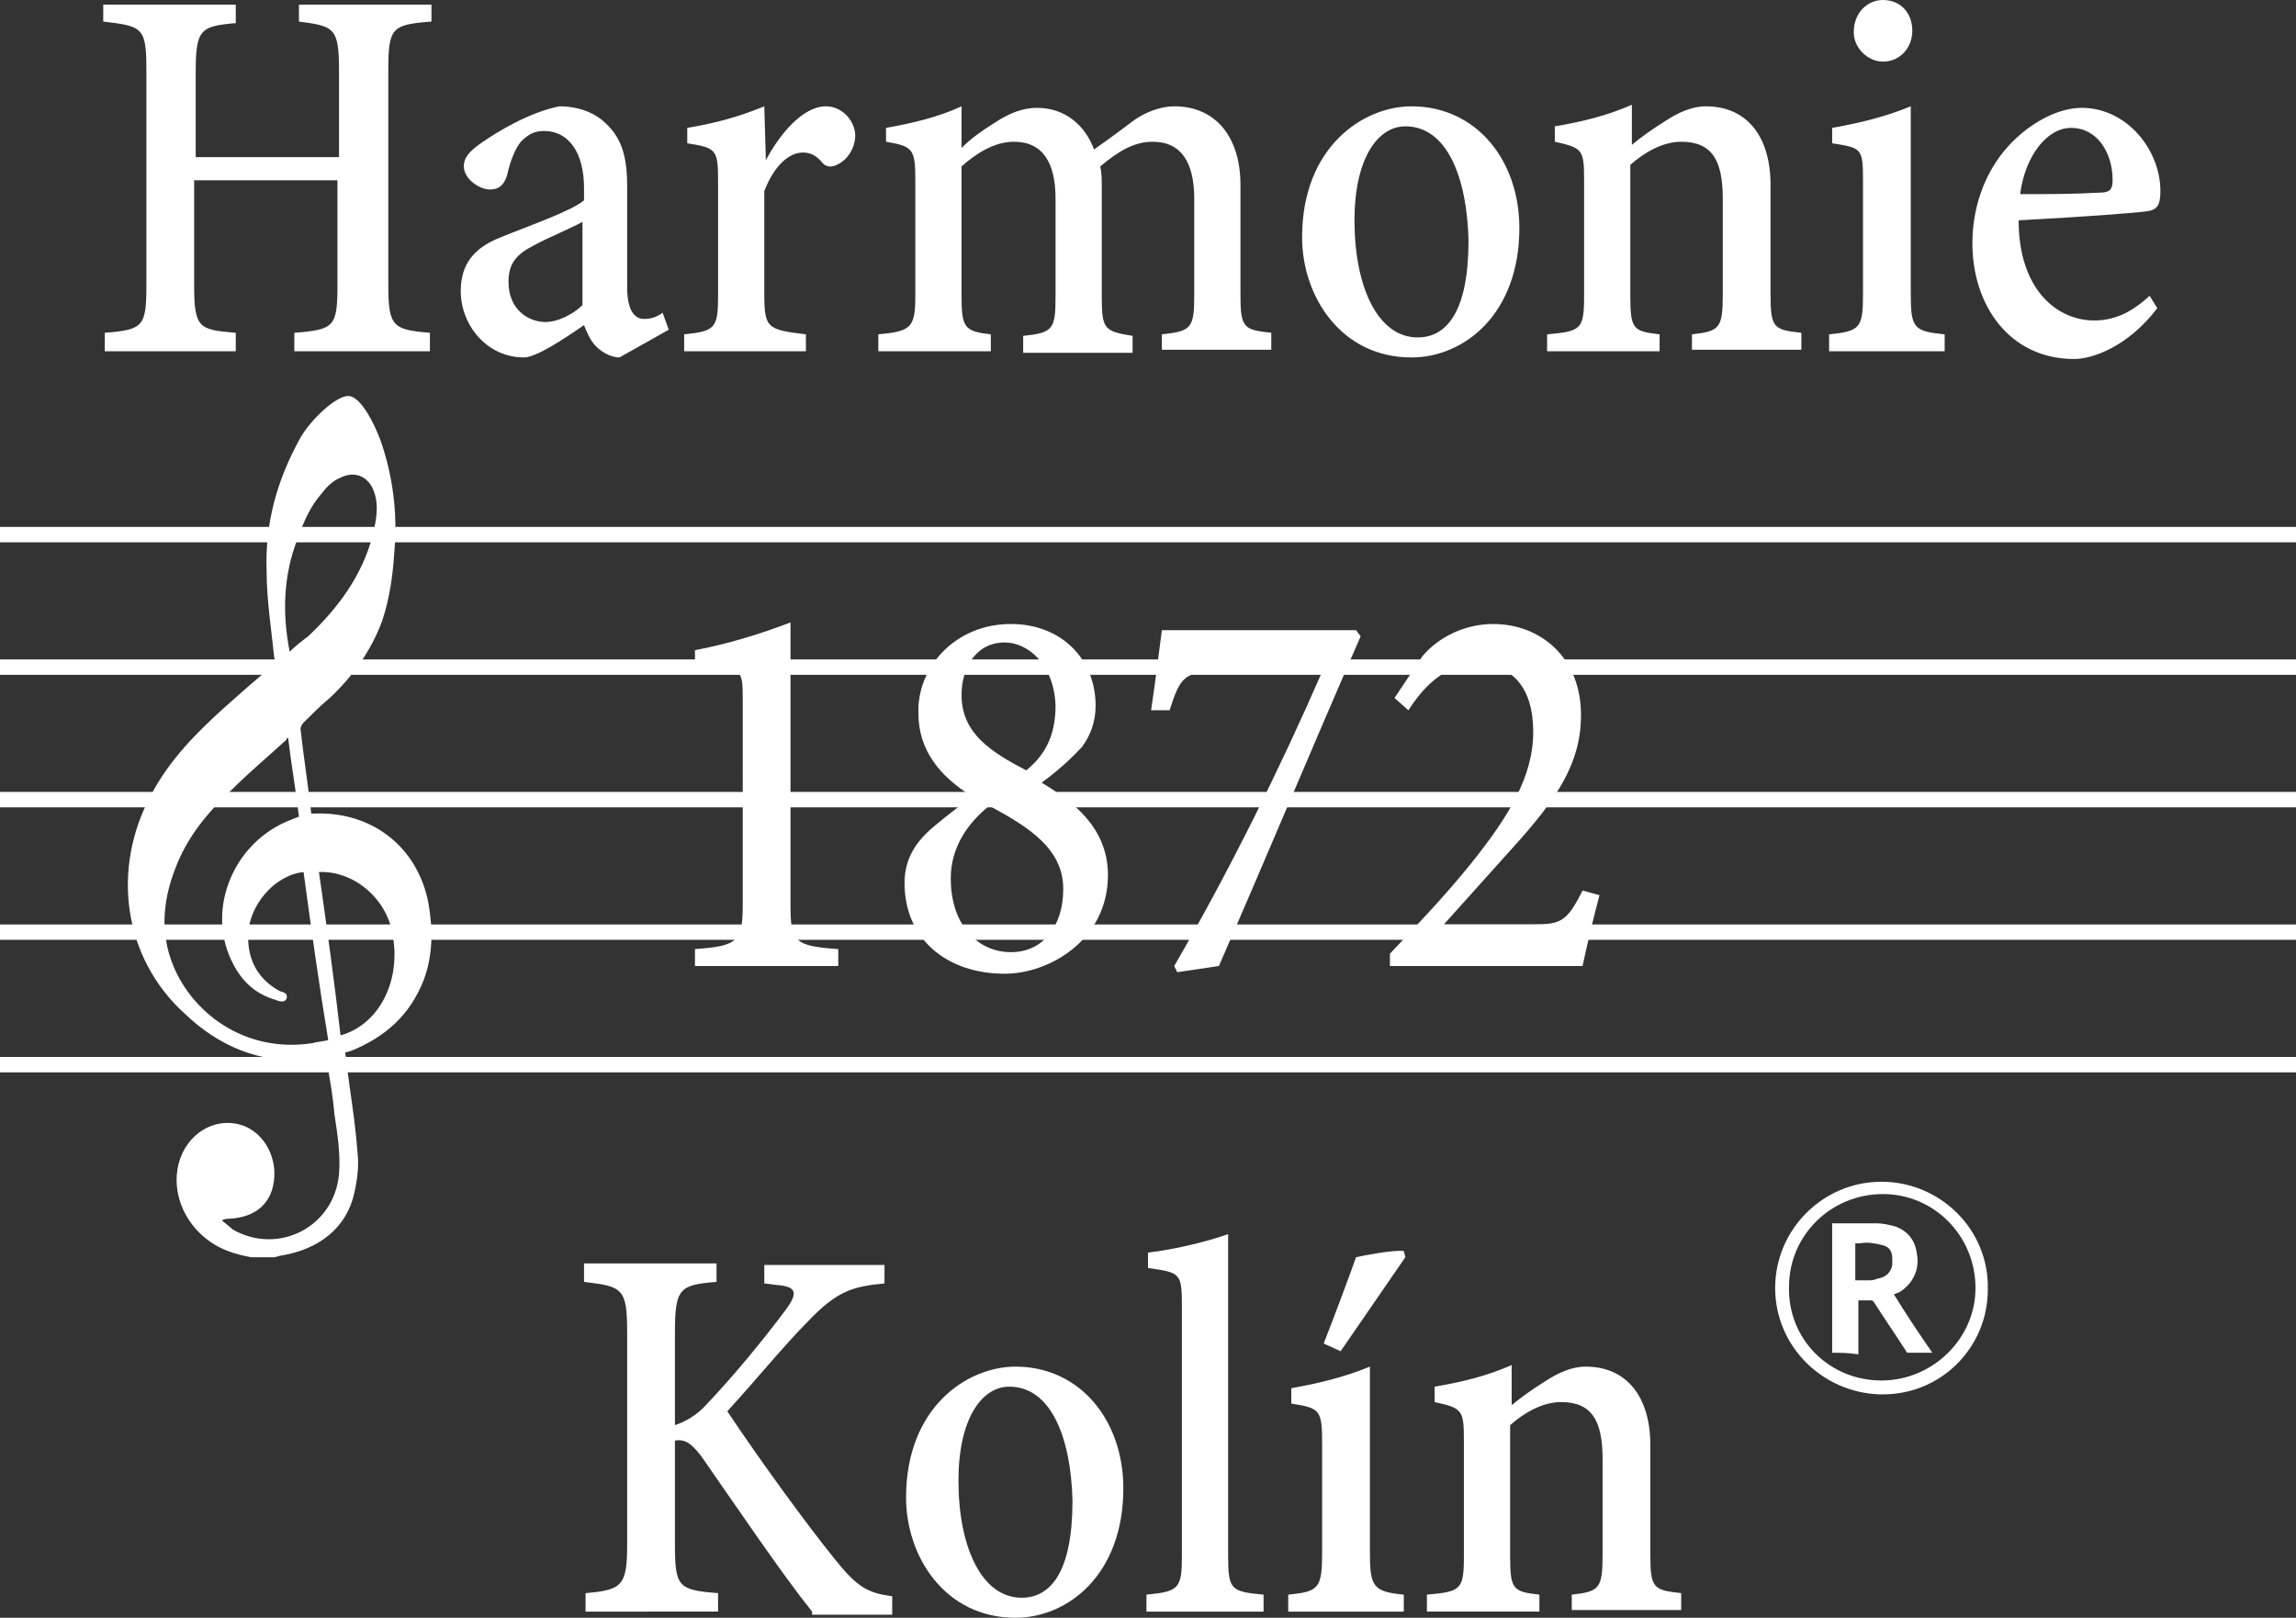 <svg xmlns="http://www.w3.org/2000/svg" viewBox="0 0 149 105"><rect x="0" y="0" width="149" height="105" fill="#333333" stroke="none"/><path d="M28 1.4c-2.6.2-2.8.4-2.8 3.2v13.9c0 2.7.3 2.9 2.7 3.1v1.2h-8.8v-1.2c2.6-.2 2.8-.4 2.8-3.1v-6.8h-9.3v6.8c0 2.8.3 2.9 2.7 3.1v1.2H6.8v-1.2c2.5-.2 2.7-.4 2.7-3.1V4.6c0-2.8-.2-2.9-2.8-3.2V.3h8.6v1.2c-2.3.2-2.6.4-2.6 3.2v5.5H22V4.6c0-2.8-.3-2.9-2.6-3.2V.3H28v1.1zm12.2 21.8c-.5 0-1.1-.3-1.5-.7-.4-.4-.6-.9-.8-1.4-1.3.9-3.1 2.1-3.9 2.1-2.4 0-4.1-2.1-4.1-4.3 0-1.7.8-2.8 2.6-3.5 1.7-.7 4.6-1.7 5.4-2.4v-.8c0-2.3-1-3.7-2.6-3.7-.7 0-1.1.3-1.5.7-.4.5-.7 1.3-.9 2.2-.2.6-.5.9-1.1.9-.7 0-1.7-.7-1.7-1.5 0-.6.4-1 1.1-1.5 1-.7 3.1-2 5.1-2.4 1.2 0 2.3.4 3 1.1 1.1 1 1.4 2.3 1.4 4.1v6.5c0 1.6.5 2.1 1.1 2.1.4 0 .8-.1 1.2-.4l.4 1.1-3.2 1.8zm-2.4-8.8c-.7.4-2.4 1.1-3.1 1.5-1.2.6-1.7 1.2-1.7 2.4 0 1.8 1.3 2.6 2.4 2.6.8 0 1.8-.5 2.4-1.1v-5.4zm11.9-4c.9-1.7 2.4-3.5 3.9-3.5 1.1 0 1.9 1 1.9 1.9 0 .8-.5 1.6-1.2 1.9-.4.2-.7.1-.9-.1-.4-.5-.8-.7-1.3-.7-.8 0-1.8.7-2.5 2.5v6.7c0 2.2.2 2.3 2.7 2.6v1.1h-7.9v-1.1c2-.2 2.2-.4 2.2-2.5v-7.4c0-2.1-.1-2.2-2-2.5v-1c1.8-.3 3.3-.7 5-1.4l.1 3.5zm25.7 12.4v-1.1c1.9-.2 2.1-.4 2.1-2.5v-6.3c0-2.3-.8-3.7-2.7-3.7-1.2 0-2.2.6-3.4 1.6.1.4.1.8.1 1.4v7.1c0 2.1.2 2.2 2 2.5v1.1h-7.1v-1.1c1.9-.2 2.1-.4 2.1-2.5v-6.4c0-2.3-.8-3.7-2.7-3.7-1.3 0-2.5.8-3.4 1.6v8.4c0 2.1.2 2.3 1.9 2.5v1.1H57v-1.1c2.1-.2 2.4-.4 2.4-2.5v-7.4c0-2.1-.1-2.3-1.9-2.6v-.9c1.7-.3 3.4-.7 4.9-1.4v2.7C63 9 63.7 8.5 64.5 8c.9-.6 1.8-1 2.8-1 1.8 0 3.1 1.1 3.7 2.7 1-.7 1.8-1.3 2.6-1.9.7-.5 1.7-.9 2.6-.9 2.7 0 4.3 2 4.3 5.1v7.1c0 2.2.2 2.3 2 2.5v1.1h-7.1zM91.6 6.9c4.2 0 7 3.5 7 7.9 0 5.6-3.6 8.4-7 8.4-4.6 0-7.1-4-7.1-7.8 0-5.9 4-8.5 7.1-8.5zm-.4 1.3c-1.8 0-3.3 2.1-3.3 6.1 0 4.3 1.5 7.6 4.1 7.6 1.9 0 3.3-1.7 3.3-6.3-.1-4.1-1.4-7.4-4.1-7.4zm18.6 14.6v-1.1c1.8-.2 2-.4 2-2.6v-6.2c0-2.5-.7-3.7-2.7-3.7-1.2 0-2.4.7-3.3 1.5v8.5c0 2.2.2 2.3 1.9 2.5v1.1h-7.3v-1.1c2.2-.2 2.4-.3 2.4-2.5v-7.5c0-2-.1-2.1-1.9-2.5v-1c1.8-.3 3.4-.7 5-1.4v2.6c.6-.5 1.3-1 2.1-1.5.9-.6 1.8-1 2.7-1 2.7 0 4.2 2 4.2 5.1v7.1c0 2.2.2 2.3 2 2.5v1.1h-7.1zm8.9 0v-1.1c2-.2 2.2-.4 2.2-2.6v-7.4c0-2.1-.1-2.1-2-2.4v-1c1.7-.3 3.4-.7 5.1-1.4v12.2c0 2.2.2 2.4 2.2 2.6v1.1h-7.5zM122.2 0c1.1 0 1.9.8 1.9 2 0 1.1-.8 2-1.9 2-1 0-1.9-.9-1.9-1.9 0-1.3.9-2.1 1.9-2.1zM140 20c-1.9 2.5-4.2 3.3-5.4 3.3-4.2 0-6.6-3.5-6.6-7.5 0-2.8 1.1-5.1 2.6-6.6 1.3-1.3 3-2.2 4.5-2.2 2.9 0 5.1 2.7 5.1 5.4 0 .9-.2 1.2-.8 1.3-.5.1-4.5.4-8.4.6 0 4.5 2.5 6.5 4.9 6.5 1.3 0 2.4-.5 3.6-1.6l.5.8zm-5.6-11.7c-1.6 0-3 1.9-3.3 4.3 1.8 0 3.5 0 5.2-.1.6 0 .8-.2.8-.8 0-1.8-1-3.4-2.7-3.4zM45.1 62.7v-1.1c2.8-.2 3.1-.5 3.1-2.9V45.3c0-1.7-.1-1.9-1.7-1.9l-1.4-.1v-1.1c2.1-.4 4.1-1 6.2-1.8v18.3c0 2.4.2 2.7 3.1 2.9v1.1h-9.3zm20.5-22.2c3.3 0 5.5 2.3 5.5 5.3 0 1-.3 1.9-.9 2.7-.3.3-1.1 1.2-2.6 2.3 2 1.2 4.3 2.9 4.3 6 0 4.2-3.8 6.4-6.7 6.4-3.7 0-6.5-2.2-6.5-5.9 0-1.6.8-2.6 1.4-3.2.5-.5 1.9-1.6 3-2.4-2.1-1.3-3.5-3-3.5-5.4-.1-3 2.4-5.8 6-5.8zm0 21.3c2.1 0 3.4-1.7 3.4-4.1 0-2.6-2.2-4-4.8-5.4-1.5 1.2-2.5 2.8-2.5 4.7 0 3.1 1.8 4.8 3.9 4.8zm-.4-20.1c-1.9 0-2.8 1.7-2.8 3.4 0 2.5 1.9 3.7 4.2 4.9 1.1-.9 1.9-2.1 1.9-4.2-.1-2.7-1.8-4.1-3.3-4.1zm23.1-.4c-3.1 7.1-6.1 14.3-9.2 21.4l-2.7.4-.2-.4c3.6-6.2 6.9-12.9 9.6-19.1H79c-2.1 0-2.4.3-3.1 2.5h-1.2c.3-2 .5-3.7.7-5.2H88l.3.4zm15.5 16.8c-.4 1.5-.8 3.2-1.1 4.6H90.2v-.8C92 60 93.9 58 95.5 56c2.4-3 4-5.6 4-8.5 0-2.8-1.3-4.4-3.7-4.4-2.1 0-3.5 1.6-4.4 3l-.9-.8 1.8-2.7c1-1.2 2.7-2.1 4.6-2.1 3.1 0 5.7 2.2 5.7 5.9 0 3.1-1.5 5.4-4.5 8.7L93.7 60h5.8c1.8 0 2.2-.2 3.2-2.2l1.1.3zm-51.1 46.5c-2-2.5-4.9-6.8-7.2-10.1-.7-.9-1.1-1.1-1.7-1v6.7c0 2.8.2 3 2.8 3.2v1.2H38v-1.2c2.4-.2 2.7-.5 2.7-3.2V86.5c0-2.9-.3-3-2.8-3.3V82h8.6v1.2c-2.4.2-2.7.4-2.7 3.3v6c.6-.2 1.4-.6 2.1-1.4 1.8-1.9 3.6-4.1 5.1-6.1.8-1.1.7-1.5-.6-1.6l-.8-.1v-1.2h7.8v1.2c-2.1.2-3.1.5-5 2.5-1.4 1.4-3.2 3.6-5.2 5.8 2.2 3.3 5.2 7.4 6.9 9.5 1.5 1.9 2.2 2.3 3.8 2.5v1.2h-5.2zm13.2-15.9c4.2 0 7 3.5 7 7.9 0 5.6-3.6 8.4-7 8.4-4.6 0-7.1-4-7.1-7.8 0-5.9 4-8.5 7.1-8.5zm-.4 1.3c-1.8 0-3.3 2.1-3.3 6.1 0 4.3 1.5 7.6 4.1 7.6 1.9 0 3.3-1.7 3.3-6.3-.1-4.1-1.4-7.4-4.1-7.4zm8.9 14.6v-1.1c2.1-.2 2.3-.4 2.3-2.5V84.8c0-2.2-.1-2.2-2.2-2.5v-1c1.7-.2 3.8-.7 5.2-1.2V101c0 2.2.2 2.3 2.3 2.5v1.1h-7.6zm9.2 0v-1.1c2-.2 2.2-.4 2.2-2.8v-6.9c0-2.3-.1-2.4-2-2.7v-1c1.7-.3 3.4-.7 5.1-1.4v12c0 2.3.2 2.6 2.2 2.8v1.1h-7.5zM87 87.7l-1.1-.5c.6-1.5 1.9-5 2.1-5.6.4-.1 2.5-.5 3.1-.4l.1.4-4.2 6.1zm15 16.9v-1.1c1.8-.2 2-.4 2-2.6v-6.2c0-2.5-.7-3.7-2.7-3.7-1.2 0-2.4.7-3.3 1.5v8.5c0 2.2.2 2.3 1.9 2.5v1.1h-7.3v-1.1c2.2-.2 2.4-.3 2.4-2.5v-7.5c0-2-.1-2.1-1.9-2.5v-1c1.8-.3 3.4-.7 5-1.4v2.6c.6-.5 1.3-1 2.1-1.5.9-.6 1.8-1 2.7-1 2.7 0 4.2 2 4.2 5.1v7.1c0 2.2.2 2.3 2 2.5v1.1H102zm-77.3-76c.8 2.3 1.1 4.7.9 7.1-.1 1.6-.3 3.1-.8 4.6-.7 1.9-1.9 3.6-3.4 5-.6.5-1.2 1.1-1.7 1.6-.1.1-.2.3-.2.4.2 1.8.5 3.7.7 5.5h.3c3.7-.1 6.6 2.2 7.3 5.8.3 1.7.3 3.4-.3 5-.9 2.3-2.5 3.7-4.7 4.6-.1 0-.2.1-.4.1.1.8.2 1.6.3 2.3.2 1.4.4 2.8.5 4.2.1.8 0 1.7-.2 2.6-.5 2.3-2.3 3.7-4.8 4.1-.1 0-.3.1-.4.1h-1.5c-.5-.1-1-.2-1.5-.4-2.4-.9-3.8-3.4-3.2-5.7.5-1.9 2.3-3 4-2.5 1.4.4 2.3 1.9 2.2 3.4-.1 1.6-1.1 2.6-2.9 2.7-.1 0-.3 0-.5.1.2.2.5.4.7.6 3 1.7 6.6-.2 6.9-3.6.1-1.3-.1-2.6-.3-3.9-.1-1.2-.3-2.3-.5-3.4v-.2c-.4 0-.9.1-1.3.1-3.1.2-5.7-.9-7.9-3-4-3.6-4.8-9.4-2.2-14.2 1.2-2.3 3-4.1 4.9-5.8.9-.8 1.9-1.7 2.9-2.5.2-.2.3-.3.2-.6-.2-1.9-.5-3.8-.5-5.7-.1-3.1.7-5.9 2.2-8.6.7-1.2 2.3-2.7 3.1-2.7s1.7 1.8 2.1 2.9zm-5 28c-1.9.2-3.6 2.2-3.6 4.2 0 1.5.6 2.7 2 3.5.2.1.6.1.5.5-.1.3-.5.2-.7.1-1.4-.4-2.3-1.3-2.9-2.6-1.6-3.4.2-7.7 3.9-9.1.2-.1.3-.1.5-.2-.2-1.7-.5-3.4-.7-5.1-.1 0-.1 0-.1.1-1.2 1.1-2.4 2.1-3.5 3.2-1.4 1.3-2.6 2.7-3.4 4.4-1 2.2-1.4 4.4-.6 6.7 1.2 3.4 4.8 6.1 9.2 5.4.3-.1.7-.1 1-.2-.6-3.6-1.1-7.2-1.6-10.9zm-.9-14.3c.4-.4.8-.7 1.2-1 1.9-1.8 3.5-3.9 4.2-6.6.2-.9.4-1.8.1-2.7-.3-1-1.2-1.5-2.2-1-.5.2-.9.6-1.2 1-.8.9-1.2 1.9-1.6 3-.9 2.3-1 4.8-.5 7.3zm1.9 14.3c.5 3.5 1 7.1 1.4 10.6 2.5-.7 3.9-3.5 3.4-6.4-.3-2.4-2.5-4.3-4.8-4.2z" fill="#fff"/><path fill="#fff" d="M0 34.2h149v1H0zm0 8.6h149v1H0zm0 8.6h149v1H0zM0 60h149v1H0zm0 8.6h149v1H0z"/><g fill="#fff"><path d="M115.2 83.6c0-3.8 3.1-6.9 6.9-6.9 3.8 0 7 3.1 6.9 7 0 3.8-3.1 6.9-7 6.8-3.7-.1-6.8-3.1-6.8-6.9zm6.9 6c3.3 0 6.1-2.7 6.1-6 0-3.4-2.7-6.1-6-6.1-3.4 0-6.1 2.7-6.1 6-.1 3.4 2.6 6.1 6 6.1z"/><path d="M118.9 87.8v-8.4h2.9c.4 0 .8.1 1.2.2.8.3 1.3.9 1.4 1.8.2 1-.3 2-1.2 2.5-.1 0-.2.1-.3.1.8 1.3 1.6 2.5 2.5 3.8h-1.5c-.1 0-.2 0-.2-.1-.7-1.1-1.4-2.1-2.1-3.2-.1-.1-.1-.1-.2-.1h-.8v3.5c-.7-.1-1.2-.1-1.7-.1zm1.5-4.7h.8c.2 0 .4 0 .6-.1.6-.1.9-.4 1-.9v-.4c0-.5-.2-.8-.7-.9-.4-.1-.9-.2-1.4-.1h-.3v2.4z"/></g></svg>